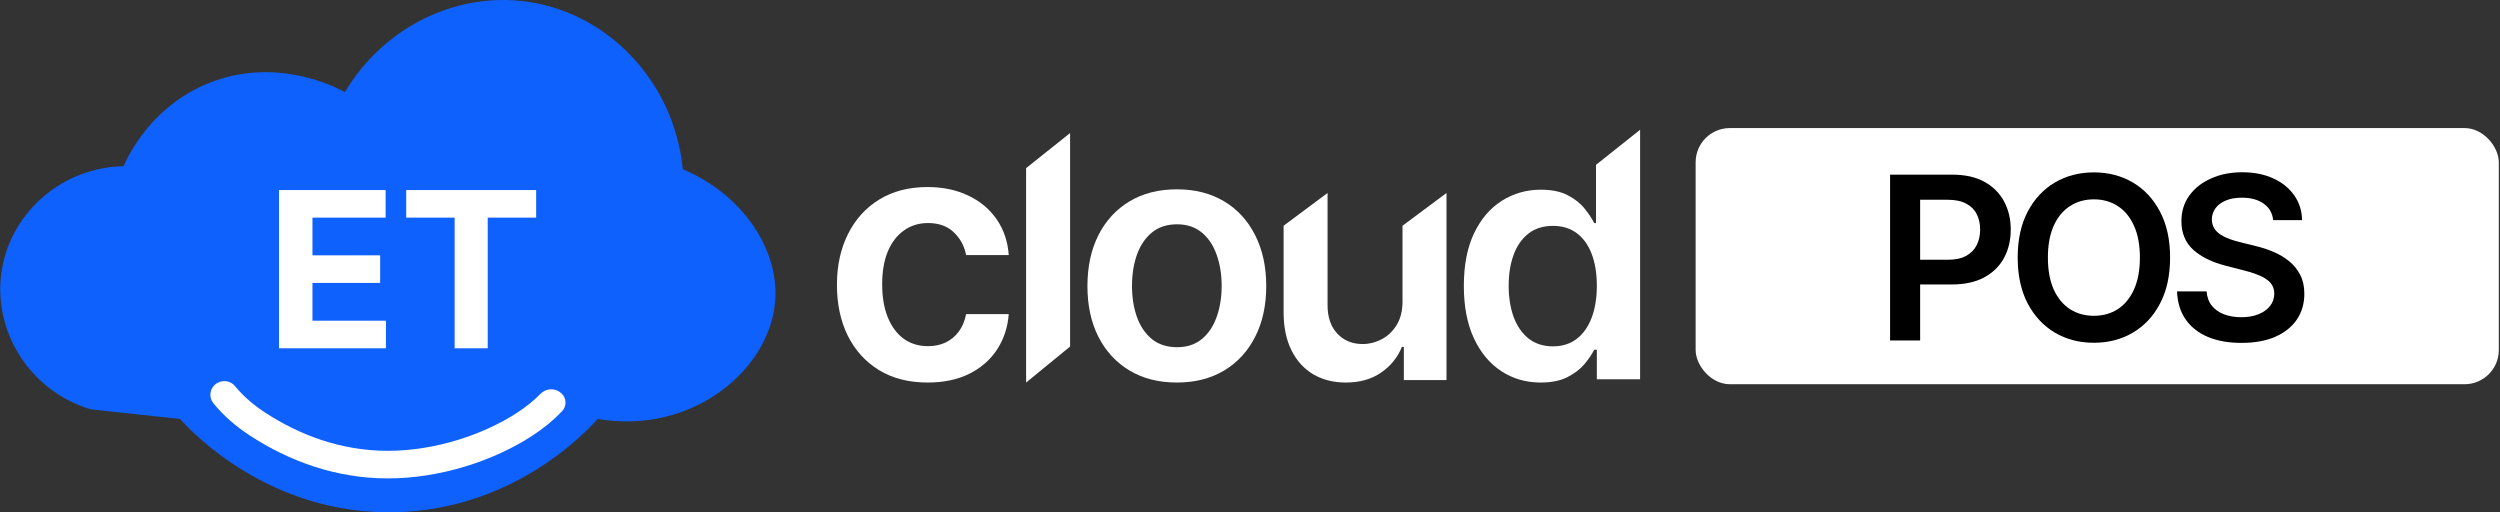 <svg width="1952" height="400" viewBox="0 0 1952 400" fill="none" xmlns="http://www.w3.org/2000/svg">
<rect x="0" y="0" width="1952" height="400" fill="#333333" stroke="none"/>
<path d="M140.581 327.118L71.071 319.639C22.948 305.471 -6.796 257.367 1.618 209.629C9.531 164.696 49.385 130.654 96.487 129.777C100.246 121.276 118.096 83.446 161.978 65.307C215.325 43.255 263.092 68.507 269.309 71.929C299.206 21.723 355.136 -6.189 410.527 1.165C474.62 9.676 526.454 63.871 533.134 132.167C578.809 151.337 607.771 193.369 605.333 233.676C601.998 288.604 540.372 339.725 466.659 327.108C457.349 337.45 400.975 398.016 308.189 399.953C210.092 401.987 149.371 336.852 140.591 327.108L140.581 327.118Z" fill="#0F61FD"/>
<path d="M438.248 307.013C433.65 302.801 426.479 302.946 422.123 307.399C416.928 312.709 410.76 317.712 403.676 322.309C377.604 339.253 340.093 352.004 302.841 352.004C265.59 352.004 233.331 339.243 207.26 322.309C197.631 316.054 189.709 309.066 183.608 301.577C179.964 297.096 173.449 296.257 168.765 299.63C168.707 299.669 168.649 299.717 168.591 299.756C163.753 303.235 162.799 310.088 166.539 314.733C174.095 324.111 183.81 332.747 195.53 340.361C225.052 359.541 261.465 373.536 302.832 373.536C344.199 373.536 385.874 359.541 415.396 340.361C424.455 334.472 432.33 327.976 438.922 320.988C442.652 317.046 442.392 310.839 438.402 307.158C438.354 307.11 438.296 307.061 438.238 307.013H438.248Z" fill="white"/>
<path d="M217.846 271.946V148.395H301.097V169.932H243.967V199.372H296.814V220.909H243.967V250.409H301.339V271.946H217.846ZM317.16 169.932V148.395H418.63V169.932H380.805V271.946H354.985V169.932H317.16Z" fill="white"/>
<path d="M724.309 298.681C709.552 298.681 696.881 295.441 686.294 288.961C675.772 282.481 667.656 273.531 661.946 262.11C656.3 250.626 653.477 237.409 653.477 222.46C653.477 207.446 656.364 194.197 662.138 182.713C667.912 171.164 676.061 162.182 686.583 155.766C697.169 149.285 709.68 146.045 724.116 146.045C736.114 146.045 746.733 148.259 755.972 152.686C765.275 157.049 772.685 163.24 778.203 171.26C783.721 179.216 786.865 188.519 787.634 199.17H754.336C752.988 192.048 749.78 186.113 744.712 181.365C739.707 176.553 733.002 174.147 724.598 174.147C717.476 174.147 711.22 176.072 705.831 179.922C700.441 183.707 696.239 189.161 693.223 196.282C690.272 203.404 688.796 211.937 688.796 221.882C688.796 231.955 690.272 240.617 693.223 247.867C696.175 255.053 700.313 260.603 705.638 264.516C711.028 268.366 717.348 270.291 724.598 270.291C729.73 270.291 734.318 269.328 738.36 267.403C742.466 265.414 745.899 262.559 748.657 258.838C751.416 255.117 753.309 250.594 754.336 245.268H787.634C786.8 255.726 783.721 264.997 778.395 273.082C773.07 281.102 765.82 287.389 756.645 291.945C747.47 296.436 736.692 298.681 724.309 298.681Z" fill="white"/>
<path d="M835.519 103.886V270.571L801.186 298.681V131.279L835.519 103.886Z" fill="white"/>
<path d="M918.874 298.681C904.647 298.681 892.317 295.543 881.885 289.265C871.452 282.987 863.358 274.205 857.604 262.918C851.914 251.631 849.068 238.442 849.068 223.351C849.068 208.259 851.914 195.038 857.604 183.688C863.358 172.337 871.452 163.523 881.885 157.246C892.317 150.968 904.647 147.83 918.874 147.83C933.101 147.83 945.43 150.968 955.863 157.246C966.296 163.523 974.358 172.337 980.049 183.688C985.803 195.038 988.679 208.259 988.679 223.351C988.679 238.442 985.803 251.631 980.049 262.918C974.358 274.205 966.296 282.987 955.863 289.265C945.43 295.543 933.101 298.681 918.874 298.681ZM919.064 271.098C926.778 271.098 933.227 268.974 938.412 264.725C943.597 260.414 947.454 254.643 949.983 247.415C952.575 240.186 953.872 232.133 953.872 223.255C953.872 214.315 952.575 206.23 949.983 199.001C947.454 191.709 943.597 185.907 938.412 181.595C933.227 177.283 926.778 175.127 919.064 175.127C911.16 175.127 904.584 177.283 899.336 181.595C894.151 185.907 890.262 191.709 887.67 199.001C885.141 206.23 883.876 214.315 883.876 223.255C883.876 232.133 885.141 240.186 887.67 247.415C890.262 254.643 894.151 260.414 899.336 264.725C904.584 268.974 911.16 271.098 919.064 271.098Z" fill="white"/>
<path d="M1095.08 235.335V176.25L1129.42 150.683V296.779H1096.13V270.812H1094.61C1091.32 278.992 1085.91 285.682 1078.39 290.882C1070.93 296.081 1061.73 298.681 1050.79 298.681C1041.24 298.681 1032.8 296.557 1025.47 292.308C1018.2 287.996 1012.51 281.751 1008.4 273.571C1004.29 265.327 1002.23 255.372 1002.23 243.705V176.25L1036.56 150.683V238.378C1036.56 247.636 1039.09 254.992 1044.15 260.445C1049.21 265.898 1055.85 268.625 1064.07 268.625C1069.13 268.625 1074.03 267.388 1078.77 264.915C1083.51 262.442 1087.4 258.765 1090.44 253.882C1093.53 248.936 1095.08 242.754 1095.08 235.335Z" fill="white"/>
<path d="M1203.01 298.681C1191.56 298.681 1181.32 295.733 1172.28 289.836C1163.23 283.938 1156.09 275.378 1150.84 264.155C1145.59 252.931 1142.97 239.298 1142.97 223.255C1142.97 207.022 1145.62 193.326 1150.94 182.166C1156.31 170.942 1163.55 162.477 1172.66 156.77C1181.76 151 1191.91 148.115 1203.1 148.115C1211.64 148.115 1218.65 149.573 1224.16 152.49C1229.66 155.343 1234.02 158.799 1237.24 162.858C1240.47 166.852 1242.97 170.625 1244.74 174.176H1246.16V128.711L1280.59 101.318V296.113H1246.82V273.095H1244.74C1242.97 276.646 1240.41 280.419 1237.05 284.414C1233.7 288.345 1229.28 291.706 1223.78 294.496C1218.28 297.286 1211.35 298.681 1203.01 298.681ZM1212.58 270.432C1219.86 270.432 1226.05 268.466 1231.17 264.535C1236.3 260.54 1240.18 254.992 1242.84 247.89C1245.5 240.788 1246.82 232.513 1246.82 223.065C1246.82 213.617 1245.5 205.405 1242.84 198.43C1240.25 191.455 1236.39 186.034 1231.27 182.166C1226.21 178.298 1219.98 176.364 1212.58 176.364C1204.93 176.364 1198.55 178.361 1193.43 182.356C1188.3 186.351 1184.45 191.867 1181.85 198.906C1179.26 205.944 1177.97 213.997 1177.97 223.065C1177.97 232.196 1179.26 240.344 1181.85 247.51C1184.51 254.611 1188.4 260.223 1193.52 264.345C1198.71 268.403 1205.06 270.432 1212.58 270.432Z" fill="white"/>
<rect x="1323.95" y="100" width="627.111" height="200" rx="26.708" fill="white"/>
<path d="M1475.78 265.86V136.366H1524.34C1534.29 136.366 1542.64 138.22 1549.38 141.93C1556.17 145.639 1561.29 150.74 1564.75 157.232C1568.24 163.681 1569.99 171.016 1569.99 179.235C1569.99 187.54 1568.24 194.916 1564.75 201.366C1561.25 207.815 1556.08 212.895 1549.25 216.604C1542.43 220.271 1534.02 222.105 1524.03 222.105H1491.84V202.82H1520.86C1526.68 202.82 1531.44 201.808 1535.15 199.785C1538.86 197.762 1541.6 194.98 1543.37 191.439C1545.19 187.898 1546.09 183.83 1546.09 179.235C1546.09 174.641 1545.19 170.594 1543.37 167.095C1541.6 163.597 1538.84 160.878 1535.09 158.939C1531.38 156.958 1526.6 155.967 1520.74 155.967H1499.24V265.86H1475.78Z" fill="black"/>
<path d="M1694.41 201.113C1694.41 215.066 1691.8 227.016 1686.57 236.964C1681.39 246.87 1674.3 254.458 1665.32 259.727C1656.39 264.996 1646.25 267.63 1634.91 267.63C1623.57 267.63 1613.41 264.996 1604.43 259.727C1595.5 254.415 1588.42 246.807 1583.19 236.901C1578 226.953 1575.41 215.023 1575.41 201.113C1575.41 187.16 1578 175.231 1583.19 165.325C1588.42 155.377 1595.5 147.768 1604.43 142.499C1613.41 137.23 1623.57 134.595 1634.91 134.595C1646.25 134.595 1656.39 137.23 1665.32 142.499C1674.3 147.768 1681.39 155.377 1686.57 165.325C1691.8 175.231 1694.41 187.16 1694.41 201.113ZM1670.83 201.113C1670.83 191.291 1669.29 183.008 1666.21 176.264C1663.17 169.477 1658.96 164.355 1653.56 160.899C1648.17 157.4 1641.95 155.651 1634.91 155.651C1627.87 155.651 1621.65 157.4 1616.26 160.899C1610.86 164.355 1606.63 169.477 1603.55 176.264C1600.51 183.008 1599 191.291 1599 201.113C1599 210.935 1600.51 219.239 1603.55 226.025C1606.63 232.77 1610.86 237.891 1616.26 241.39C1621.65 244.847 1627.87 246.575 1634.91 246.575C1641.95 246.575 1648.17 244.847 1653.56 241.39C1658.96 237.891 1663.17 232.77 1666.21 226.025C1669.29 219.239 1670.83 210.935 1670.83 201.113Z" fill="black"/>
<path d="M1774.89 171.869C1774.3 166.347 1771.81 162.048 1767.42 158.97C1763.08 155.893 1757.43 154.355 1750.48 154.355C1745.59 154.355 1741.4 155.092 1737.9 156.568C1734.4 158.043 1731.72 160.045 1729.87 162.574C1728.01 165.104 1727.06 167.991 1727.02 171.237C1727.02 173.935 1727.63 176.274 1728.85 178.255C1730.12 180.237 1731.83 181.923 1733.98 183.314C1736.13 184.663 1738.51 185.801 1741.12 186.728C1743.73 187.656 1746.37 188.435 1749.02 189.068L1761.16 192.103C1766.05 193.241 1770.75 194.779 1775.27 196.718C1779.82 198.658 1783.89 201.102 1787.47 204.053C1791.09 207.004 1793.96 210.566 1796.07 214.739C1798.18 218.912 1799.23 223.802 1799.23 229.408C1799.23 236.996 1797.29 243.677 1793.41 249.452C1789.53 255.185 1783.93 259.674 1776.59 262.92C1769.3 266.124 1760.47 267.725 1750.1 267.725C1740.03 267.725 1731.28 266.166 1723.86 263.046C1716.48 259.927 1710.71 255.375 1706.53 249.389C1702.4 243.403 1700.17 236.111 1699.83 227.511H1722.91C1723.25 232.022 1724.64 235.773 1727.08 238.766C1729.53 241.759 1732.71 243.993 1736.63 245.469C1740.59 246.944 1745.02 247.682 1749.91 247.682C1755.01 247.682 1759.48 246.923 1763.31 245.405C1767.19 243.846 1770.23 241.696 1772.42 238.956C1774.61 236.174 1775.73 232.928 1775.77 229.219C1775.73 225.846 1774.74 223.064 1772.8 220.872C1770.86 218.638 1768.14 216.783 1764.64 215.308C1761.19 213.79 1757.14 212.442 1752.5 211.261L1737.77 207.468C1727.11 204.728 1718.67 200.576 1712.48 195.011C1706.32 189.405 1703.25 181.965 1703.25 172.691C1703.25 165.061 1705.31 158.38 1709.44 152.647C1713.62 146.915 1719.29 142.467 1726.45 139.306C1733.62 136.102 1741.73 134.5 1750.8 134.5C1759.98 134.5 1768.04 136.102 1774.95 139.306C1781.9 142.467 1787.36 146.872 1791.33 152.521C1795.29 158.127 1797.33 164.577 1797.46 171.869H1774.89Z" fill="black"/>
</svg>
